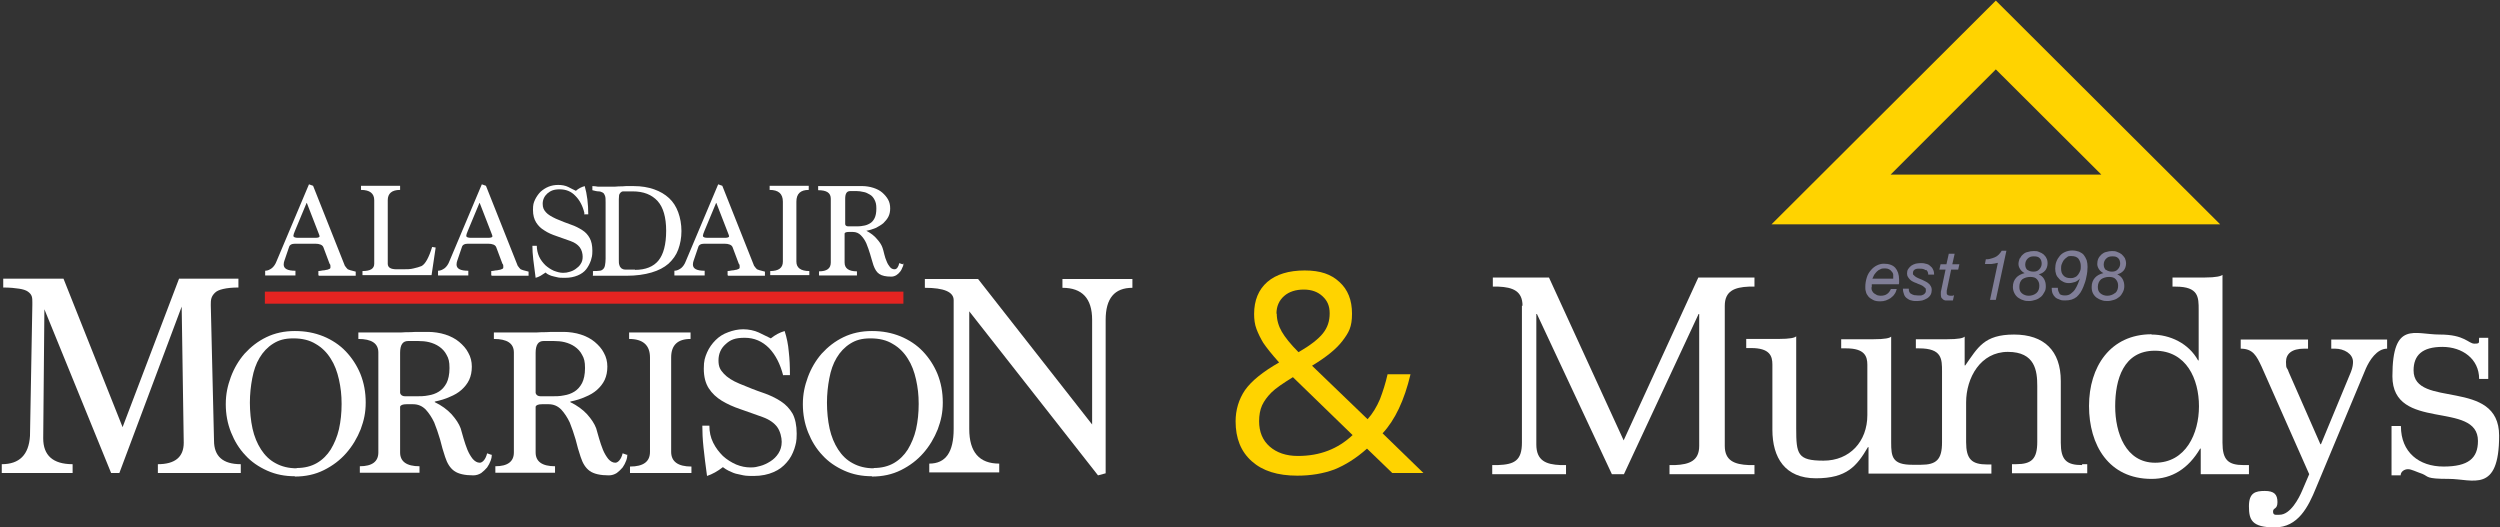 <svg xmlns="http://www.w3.org/2000/svg" id="Layer_1" data-name="Layer 1" viewBox="0 0 850.4 179.4"><rect x="0" y="0" width="850.4" height="179.4" fill="#333333" stroke="none"/><defs><style>      .cls-1 {        fill: #e52421;      }      .cls-1, .cls-2, .cls-3, .cls-4 {        stroke-width: 0px;      }      .cls-2 {        fill: #ffd300;      }      .cls-3 {        fill: #807e97;      }      .cls-4 {        fill: #fff;      }    </style></defs><path class="cls-2" d="M642.9,59.6l36-36,35.9,35.8h-71.9ZM678.9.2l-.8.8-75.5,75.3h21.3s131.3,0,131.3,0L678.9.2Z"></path><path class="cls-3" d="M716.4,91.8c.6.4,1.2.6,2,.6s1.5-.2,2-.8c.5-.5.8-1.2.8-1.9s-.2-1.5-.7-1.9c-.5-.5-1.1-.6-2-.6s-1.5.2-2.1.8c-.5.5-.8,1.2-.8,2s.3,1.5.8,1.9M719.5,99.7c.7-.6,1-1.5,1-2.5s-.3-1.6-.8-2.2c-.5-.6-1.3-.8-2.3-.8s-2,.3-2.7.8c-.7.6-1.1,1.5-1.1,2.6s.3,1.7.9,2.2c.6.5,1.4.8,2.3.8s1.9-.3,2.6-.9ZM713.8,87.9c.3-.6.7-1,1.1-1.4.5-.4,1-.7,1.6-.8.6-.2,1.3-.3,1.9-.3s1.2,0,1.8.3c.6.2,1.1.5,1.5.8.4.4.8.8,1.1,1.3.2.5.4,1.1.4,1.8,0,.9-.3,1.8-.8,2.4-.6.7-1.3,1.1-2.2,1.3h0c.8.4,1.4.9,1.8,1.6.4.7.6,1.5.6,2.4s-.2,1.5-.5,2.1c-.3.6-.7,1.2-1.2,1.6-.5.4-1.1.8-1.8,1-.7.2-1.4.4-2.1.4s-1.4,0-2.1-.3c-.7-.2-1.2-.5-1.8-.9-.5-.4-.9-.9-1.2-1.5-.3-.6-.4-1.3-.4-2.1,0-1.3.4-2.3,1.1-3.1.7-.8,1.7-1.3,2.9-1.6h0c-.6-.3-1.1-.7-1.5-1.3-.4-.6-.6-1.2-.6-1.8s.1-1.3.4-1.9ZM705.8,94.3c.5-.2.8-.5,1.1-.9.3-.4.5-.8.7-1.3.2-.5.2-1,.2-1.6,0-1-.3-1.8-.8-2.5-.5-.6-1.3-.9-2.4-.9s-1.1.1-1.5.4c-.4.3-.8.6-1.1,1-.3.4-.5.9-.7,1.4-.2.5-.2,1-.2,1.5,0,.9.2,1.7.8,2.3.5.6,1.3.9,2.3.9s1.1-.1,1.6-.3ZM700.5,99.9c.4.4,1,.6,1.9.6s1.5-.2,2-.6c.5-.4,1-.8,1.4-1.4.4-.6.7-1.2,1-1.9.3-.7.5-1.3.7-1.9h0c-.4.5-.9.9-1.6,1.2-.7.2-1.4.4-2.1.4s-1.3-.1-1.9-.4c-.6-.3-1.1-.6-1.5-1.1-.4-.4-.8-.9-1-1.5-.2-.6-.3-1.3-.3-1.9s.1-1.7.4-2.4c.3-.8.7-1.4,1.2-2,.5-.6,1.1-1,1.8-1.3.7-.3,1.5-.5,2.4-.5s1.7.2,2.3.4c.6.3,1.2.6,1.6,1.1.4.5.7,1.1,1,1.8.2.7.3,1.5.3,2.3s-.1,2.2-.4,3.4c-.2,1.2-.6,2.3-1,3.3-.3.7-.6,1.4-1,2-.4.6-.8,1-1.3,1.5-.5.4-1.1.7-1.7.9-.6.2-1.4.3-2.2.3s-1.3,0-1.9-.3c-.6-.2-1.1-.4-1.5-.8-.4-.4-.7-.8-.9-1.3-.2-.5-.3-1.2-.3-1.9h2.1c0,.8.2,1.4.6,1.9ZM689.7,91.8c.5.4,1.2.6,2,.6s1.5-.2,2-.8c.5-.5.8-1.2.8-1.9s-.2-1.5-.7-1.9c-.5-.5-1.1-.6-2-.6s-1.5.2-2.1.8c-.5.5-.8,1.2-.8,2s.3,1.5.8,1.9ZM692.7,99.7c.7-.6,1-1.5,1-2.5s-.3-1.6-.8-2.2c-.5-.6-1.3-.8-2.3-.8s-2,.3-2.7.8c-.7.6-1,1.5-1,2.6s.3,1.7.9,2.2c.6.5,1.4.8,2.3.8s1.9-.3,2.6-.9ZM687.1,87.9c.3-.6.6-1,1.1-1.4.4-.4,1-.7,1.6-.8.6-.2,1.3-.3,2-.3s1.2,0,1.8.3c.6.2,1.1.5,1.5.8.4.4.8.8,1,1.3.3.5.4,1.1.4,1.8,0,.9-.3,1.8-.8,2.4-.6.7-1.3,1.1-2.2,1.3h0c.8.4,1.4.9,1.8,1.6.4.7.6,1.5.6,2.4s-.1,1.5-.5,2.1c-.3.6-.7,1.2-1.2,1.6-.5.4-1.1.8-1.8,1-.7.2-1.4.4-2.1.4s-1.4,0-2.1-.3c-.7-.2-1.2-.5-1.8-.9-.5-.4-.9-.9-1.2-1.5-.3-.6-.5-1.3-.5-2.1,0-1.3.4-2.3,1.1-3.1.7-.8,1.7-1.3,2.9-1.6h0c-.6-.3-1.1-.7-1.5-1.3-.4-.6-.6-1.2-.6-1.8s.2-1.3.4-1.9ZM676.9,102.1l2.7-12.7c-.7.2-1.5.3-2.2.4-.7,0-1.4,0-2.2,0l.3-1.6c.5,0,1,0,1.6-.2.5-.1,1-.3,1.5-.5.5-.2.9-.5,1.3-.9.4-.4.7-.8,1-1.3h1.6l-3.6,16.7h-2.1ZM666.5,89.9l-.4,1.8h-2.4l-1.5,7.2c0,.1,0,.3,0,.4,0,.1,0,.2,0,.4,0,.3.1.5.4.7.3.1.5.2.9.2s.4,0,.6,0c.2,0,.4-.1.6-.2l-.4,1.8c-.2,0-.4,0-.7,0-.2,0-.5,0-.7,0-.4,0-.8,0-1.1,0-.3,0-.6-.2-.8-.3-.2-.2-.4-.4-.6-.6-.1-.3-.2-.6-.2-1s0-.3,0-.5c0-.1,0-.3,0-.5l1.6-7.6h-2.1l.4-1.8h2l.8-3.6h2l-.8,3.6h2.4ZM655,91.9c-.5-.4-1.1-.5-1.8-.5s-.6,0-.9,0c-.3,0-.6.1-.8.2-.2.1-.4.2-.6.5-.1.2-.2.4-.2.8s0,.5.3.7c.2.2.4.4.7.6.3.2.6.3,1,.5.4.2.8.3,1.2.5.4.2.8.4,1.2.6.4.2.7.4,1,.7.3.2.5.6.7.9.2.3.3.7.3,1.2s-.1,1.2-.4,1.7c-.3.5-.7.9-1.2,1.2-.5.3-1,.5-1.6.7-.6.1-1.2.2-1.8.2s-1.3,0-1.9-.2c-.6-.1-1.1-.4-1.5-.7-.4-.3-.8-.7-1-1.3-.2-.5-.4-1.2-.4-2h2c0,.4,0,.8.2,1.1.1.3.4.6.7.7.3.2.6.3,1,.4.4,0,.8.1,1.2.1s.7,0,1,0c.3,0,.6-.2.9-.3.3-.2.5-.4.6-.6.2-.2.2-.5.2-.9s0-.6-.3-.8c-.2-.2-.5-.4-.7-.6-.3-.2-.6-.3-1-.5-.4-.1-.8-.3-1.2-.5-.4-.1-.8-.3-1.2-.5-.4-.2-.7-.4-1-.7-.3-.3-.5-.6-.7-.9-.2-.3-.3-.7-.3-1.2s.1-1.1.4-1.5c.3-.4.6-.8,1-1.1.4-.3.9-.5,1.5-.7.5-.1,1.1-.2,1.7-.2s1.1,0,1.7.2c.6.1,1.1.3,1.5.7.4.3.8.7,1,1.2.3.5.4,1.1.4,1.8h-2c0-.7-.2-1.2-.7-1.6ZM644,93.5c0-.4-.2-.8-.5-1.1-.2-.3-.5-.6-.9-.8-.4-.2-.8-.3-1.4-.3s-1.1,0-1.6.3c-.5.2-.8.4-1.2.8-.3.3-.6.7-.9,1.1-.2.4-.4.9-.6,1.3h7.1c0-.4,0-.9,0-1.3ZM636.6,97.6c0,.5,0,.9.2,1.3.2.4.4.7.7.9.3.2.6.4,1,.6.4.1.8.2,1.2.2.9,0,1.7-.2,2.2-.6.6-.4,1-1,1.3-1.7h2c-.2.7-.4,1.3-.8,1.8-.3.5-.8.9-1.3,1.3-.5.3-1,.6-1.6.8-.6.2-1.2.3-1.9.3-1,0-1.8-.1-2.5-.5-.6-.3-1.2-.7-1.6-1.2-.4-.5-.7-1-.8-1.6-.2-.6-.2-1.1-.2-1.6,0-1.2.2-2.2.5-3.2.3-1,.8-1.8,1.4-2.5.6-.7,1.2-1.2,2-1.6.8-.4,1.6-.6,2.4-.6,1.8,0,3.1.5,3.9,1.4.8.9,1.3,2.3,1.3,4s0,.6,0,.9c0,.3,0,.5-.1.7h-9.2c0,.3,0,.7,0,1.1Z"></path><g><path class="cls-4" d="M517.9,104c0-5-3.3-6.3-8.2-6.5h-1.9v-3.1h19.1l25.4,55.4,25.4-55.4h19.1v3.1h-1.9c-4.9.2-8.2,1.5-8.2,6.5v47.7c0,5,3.3,6.3,8.2,6.5h1.9v3.1h-28.9v-3.1h1.9c4.9-.2,8.2-1.5,8.2-6.5v-44.9h-.2l-25.4,54.5h-4.1l-25.5-54.5h-.2v44.4c0,5.5,3.3,6.8,8.2,7h1.9v3.1h-25.1v-3.1h1.9c5.6-.2,8.2-1.5,8.2-7.6v-46.6Z"></path><path class="cls-4" d="M708.2,158.2c-5.3,0-7.2-1.8-7.2-7.6v-21c0-10.3-5.7-15.8-15.9-15.8s-12.3,4.4-16.6,10.5h-.2v-9.8c-.5.5-2,.9-6.1.9h-10.5v3.1h1.1c7.8,0,7.8,3.6,7.8,7.9v24.1c0,5.8-1.9,7.6-7.2,7.6h-2.9c-6.8,0-7.2-2.7-7.2-7.6v-36c-.5.5-2,.9-6.1.9h-10.9v3.1h1.7c6.3,0,7.2,2.7,7.2,5.6v17.1c0,9-6,15.5-14.9,15.5s-9.3-2.2-9.3-11.1v-31.2c-.5.5-2,.9-6.1.9h-10.9v3.1h1.7c6.3,0,7.2,2.7,7.2,5.6v22.2c0,9.5,4.3,16.5,14.8,16.5s13.9-4.1,17.7-10.6h.2v9h41.8v-3.1h-1.4c-5.3,0-7.2-1.8-7.2-7.6v-13.5c0-8.4,4.9-17.2,14.2-17.2s10,6.5,10,11.6v19c0,5.8-1.9,7.6-7.2,7.6h-1.4v3.1h25.6v-3.1h-1.7Z"></path><path class="cls-4" d="M731.8,113.8c6.4,0,12.7,3,15.9,8.8h.2v-17.2c0-4.3,0-7.9-7.8-7.9h-1.1v-3.1h10.9c4.1,0,5.6-.5,6.1-.9v57.1c0,5.8,1.9,7.6,7.2,7.6h1.8v3.1h-16.4v-8.7h-.2c-4,6.8-9.6,10.3-16.5,10.3-14.6,0-21.3-11.5-21.3-24.8s7.2-24.4,21.3-24.4ZM733.1,157.4c10.4,0,14.9-9.9,14.9-19.2s-4.3-18.9-15-18.9-13.5,9.8-13.5,18.9,3.6,19.2,13.6,19.2Z"></path><path class="cls-4" d="M762.2,115.5h22.9v3.1h-1.3c-4.3,0-6.2,1.8-6.2,4.5s.4,1.7.9,3.4l10.8,24.6h.2l10.2-24.6c.6-1.5.7-2.7.7-3.4,0-2.8-3.1-4.5-6.1-4.5h-1.3v-3.1h19v3.1c-3.5,0-6,4-7.2,6.7l-17,40.7c-2.6,6.4-6.1,13.4-14,13.4s-8.8-2.6-8.8-7.2,2.2-5.2,5.4-5.2,4.3,1.2,4.3,3.8-1.5,1.8-1.5,3.2,1,1.1,2.2,1.1c3.7,0,6.6-5.6,7.7-8.2l2.4-5.6-16.2-36.6c-1.7-3.6-2.9-6.1-7.1-6.1v-3.1Z"></path><path class="cls-4" d="M816.7,145c0,8.8,6.1,13.7,14.5,13.7s11.7-2.8,11.7-8.7c0-13.9-29.1-3-29.1-22s7.5-14.2,16.1-14.2,9.7,3.1,11.8,3.1,1.4-.4,1.6-2h3.1v14h-3.1c0-6.8-5.7-10.9-12.5-10.9s-9.8,2.8-9.8,8c0,13.1,29.1,2.4,29.1,22.2s-9,14.7-17.1,14.7-6.8-.8-9-1.7c-2.1-.7-3.7-1.6-4.9-1.6s-2.5.8-2.5,2.1h-3.1v-16.8h3.1Z"></path></g><g><path class="cls-4" d="M108.3,93.6v-1.4c.4,0,.9-.1,1.4-.2.5,0,.9-.1,1.3-.2.4,0,.7-.2,1-.3.3-.1.4-.3.4-.5,0-.1,0-.3,0-.5,0-.2,0-.5-.3-.8l-2.1-5.6c-.3-.8-1.3-1.2-2.8-1.2h-6.8c-1.2,0-1.9.4-2.1,1.2l-1.6,4.7c-.1.3-.2.7-.2,1.2,0,1.4,1.3,2.1,4,2.1v1.6h-10.3v-1.6c.9,0,1.6-.4,2.3-.9.6-.5,1.2-1.3,1.6-2.4l11-26.1,1.4.5,10.8,27.2c.4.6.8,1,1,1.2,0,0,.3.1.8.3.4.1,1.1.3,1.9.5v1.4h-12.5ZM104.3,69l-4,9.6c-.3.7-.5,1.3-.5,1.6,0,.5.6.7,1.7.7h5.8c.9,0,1.4-.2,1.4-.5s-.2-.7-.5-1.5l-3.8-9.8Z"></path><path class="cls-4" d="M123.3,93.6v-1.4c2.7,0,4-.8,4-2.5v-21.6c0-2.3-1.5-3.5-4.5-3.5v-1.4h13.3v1.4c-2.8,0-4.2,1.2-4.2,3.5v21.6c0,1.3,1,1.9,3,1.9h2.1c1.4,0,2.6,0,3.7-.3,1-.2,1.9-.5,2.7-.8,1.3-.7,2.5-2.9,3.6-6.5l1.2.2-1.4,9.4h-23.4Z"></path><path class="cls-4" d="M167.1,93.6v-1.4c.4,0,.9-.1,1.4-.2.5,0,.9-.1,1.3-.2.4,0,.7-.2,1-.3.3-.1.4-.3.4-.5,0-.1,0-.3,0-.5,0-.2,0-.5-.3-.8l-2.1-5.6c-.3-.8-1.3-1.2-2.8-1.2h-6.8c-1.2,0-1.9.4-2.1,1.2l-1.6,4.7c-.1.3-.2.7-.2,1.2,0,1.4,1.3,2.1,4,2.1v1.6h-10.3v-1.6c.9,0,1.6-.4,2.3-.9.6-.5,1.2-1.3,1.6-2.4l11-26.1,1.4.5,10.8,27.2c.4.6.8,1,1,1.2,0,0,.3.1.8.3.4.1,1.1.3,1.9.5v1.4h-12.5ZM163.1,69l-4,9.6c-.3.7-.5,1.3-.5,1.6,0,.5.6.7,1.7.7h5.8c.9,0,1.4-.2,1.4-.5s-.2-.7-.5-1.5l-3.8-9.8Z"></path><path class="cls-4" d="M198.8,72.5c-.6-2.5-1.6-4.4-3.1-5.9-1.4-1.5-3.2-2.2-5.3-2.2s-3.1.5-4.2,1.4c-1,.9-1.6,2.1-1.6,3.5s.4,2.1,1.1,2.9c.7.8,1.9,1.5,3.4,2.2,1.9.8,3.6,1.5,5.1,2,1.5.5,2.8,1.2,3.9,1.9,1.1.7,1.9,1.6,2.5,2.7.6,1.1.9,2.5.9,4.3s-.2,2.2-.5,3.3c-.4,1.1-.9,2.1-1.6,3-.7.9-1.7,1.6-2.9,2.1-1.2.5-2.6.8-4.2.8s-2,0-2.8-.2c-.8-.2-1.4-.3-2-.5-.5-.2-1-.4-1.3-.6-.3-.2-.5-.4-.6-.5-.6.4-1.2.8-1.7,1.1-.6.3-1.2.6-1.7.7-.3-2.3-.6-4.4-.8-6.2-.2-1.8-.3-3.3-.3-4.7h1.5c0,1.3.3,2.6.8,3.7.5,1.1,1.3,2.1,2.1,2.9.9.8,1.8,1.4,2.9,1.9,1.1.4,2.1.7,3.1.7s1.4-.1,2.1-.3c.8-.2,1.5-.5,2.2-1,.7-.5,1.3-1,1.7-1.7.5-.7.7-1.5.7-2.5s-.3-2.3-1-3.2c-.7-.9-1.7-1.6-3.1-2.1-1.7-.6-3.3-1.2-4.8-1.7-1.5-.5-2.9-1.1-4.1-1.9-1.2-.7-2.1-1.6-2.8-2.7-.7-1.1-1.1-2.5-1.1-4.3s.2-2.4.7-3.5c.5-1,1.1-1.9,1.9-2.7.8-.7,1.7-1.3,2.7-1.7,1-.4,2.1-.6,3.3-.6s2.4.2,3.4.7c.9.5,1.8.9,2.6,1.3.9-.8,1.9-1.3,3-1.6.4,1.4.7,2.9.9,4.5.2,1.6.3,3.3.3,5.1h-1.4Z"></path><path class="cls-4" d="M201.7,93.6v-1.4c.9,0,1.6,0,2.2-.1.6,0,1-.3,1.3-.6.3-.3.5-.7.6-1.3.1-.6.2-1.3.2-2.2v-19c0-1.1,0-1.9-.2-2.4-.2-.5-.4-.9-.8-1.1-.4-.2-.8-.4-1.4-.4-.6,0-1.3-.2-2.1-.4v-1.4c.6,0,1.3.1,1.9.2.7,0,1.4,0,2.1,0s1.8,0,2.6,0c.8,0,1.6,0,2.4-.1.8,0,1.6,0,2.4-.1.8,0,1.7,0,2.7,0,2.6,0,4.9.4,6.9,1.1,2,.7,3.7,1.7,5.1,3,1.4,1.3,2.4,2.9,3.1,4.8.7,1.9,1.1,4.1,1.1,6.4s-.4,4.4-1.1,6.3c-.7,1.9-1.8,3.4-3.3,4.8-1.5,1.3-3.4,2.3-5.8,3-2.4.7-5.2,1.1-8.5,1.1h-11.5ZM216,91.8c3.6,0,6.3-1.1,8-3.2s2.6-5.5,2.6-10.1-1-8-2.9-10.1c-2-2.2-4.8-3.3-8.5-3.3h-1.8c-.5,0-1,0-1.4,0-.4,0-.7.2-.9.4-.2.2-.4.5-.5.8,0,.4-.1.9-.1,1.5v20.5c0,.8,0,1.5.2,1.9.1.5.4.8.7,1.1.3.2.7.4,1.3.4.5,0,1.2,0,1.9,0h1.4Z"></path><path class="cls-4" d="M247.5,93.6v-1.4c.4,0,.9-.1,1.4-.2.5,0,.9-.1,1.3-.2.4,0,.7-.2,1-.3.3-.1.4-.3.4-.5,0-.1,0-.3,0-.5,0-.2,0-.5-.3-.8l-2.1-5.6c-.3-.8-1.3-1.2-2.8-1.2h-6.8c-1.2,0-1.9.4-2.1,1.2l-1.6,4.7c-.1.3-.2.7-.2,1.2,0,1.4,1.3,2.1,4,2.1v1.6h-10.3v-1.6c.9,0,1.6-.4,2.3-.9.6-.5,1.2-1.3,1.6-2.4l11-26.1,1.4.5,10.8,27.2c.4.6.8,1,1,1.2,0,0,.3.1.8.3.4.1,1.1.3,1.9.5v1.4h-12.5ZM243.6,69l-4,9.6c-.3.7-.5,1.3-.5,1.6,0,.5.6.7,1.7.7h5.8c.9,0,1.4-.2,1.4-.5s-.2-.7-.5-1.5l-3.8-9.8Z"></path><path class="cls-4" d="M262,93.6v-1.4c2.9,0,4.3-1.1,4.3-3.2v-20.4c0-2.7-1.5-4-4.5-4v-1.4h13.3v1.4c-2.8,0-4.2,1.3-4.2,4v20.4c0,2.1,1.5,3.2,4.4,3.2v1.4h-13.3Z"></path><path class="cls-4" d="M307.3,89.6c0,.4,0,.8-.3,1.3-.2.5-.4,1-.8,1.5-.4.5-.8.9-1.3,1.2-.5.3-1.1.5-1.7.5-1.9,0-3.2-.3-4.1-.9-.9-.6-1.5-1.6-2-3-.4-1.2-.7-2.4-1.1-3.7-.4-1.3-.8-2.5-1.3-3.7-.5-1.1-1.1-2-1.9-2.8-.7-.7-1.6-1.1-2.7-1.1h-1.4c-.8,0-1.3.2-1.4.5v9.9c0,2,1.4,3,4.2,3v1.4h-12.9v-1.4c2.7,0,4-1,4-3v-21.7c0-2-1.4-2.9-4.3-2.9v-1.4h5.7c1,0,1.9,0,2.6,0,.7,0,1.4,0,2,0,.7,0,1.4,0,2.1,0,.7,0,1.7,0,2.7,0s2.5.2,3.7.6c1.2.4,2.2.9,3,1.6.8.7,1.5,1.5,2,2.4.5.9.7,1.9.7,3s-.2,2-.6,2.8c-.4.8-1,1.5-1.7,2.2-.7.6-1.6,1.1-2.5,1.6-1,.4-2.1.8-3.3,1h0c1.5.8,2.7,1.7,3.6,2.8,1,1.1,1.6,2.1,1.9,3,.2.6.4,1.3.6,2.2.2.9.5,1.7.8,2.4.3.8.7,1.4,1.1,1.9.4.5.9.8,1.6.8s1.3-.7,1.6-2.1l1.1.4ZM290.9,77c.9,0,1.8,0,2.7-.2.9-.1,1.6-.4,2.3-.8.7-.4,1.2-1,1.6-1.8.4-.8.6-1.9.6-3.3s-.2-2.1-.6-2.9c-.4-.8-.9-1.4-1.6-1.8-.7-.4-1.4-.8-2.2-.9-.8-.2-1.6-.3-2.3-.3h-2.2c-1.2,0-1.7.9-1.7,2.6v8.7c.1.5.5.7,1.1.7h2.4Z"></path></g><path class="cls-4" d="M53.7,160.9v-3c5.8,0,8.8-2.4,8.8-7.3l-.7-46.3-21.2,56.6h-2.8l-22.7-55.7-.4,43.9c0,5.8,3.3,8.8,10,8.8v3H.6v-3c6,0,9.2-3.2,9.6-9.6l.8-44.5v-1c0-.7,0-1.4-.2-2-.2-.6-.6-1.1-1.3-1.6-.7-.5-1.7-.8-3-1-1.3-.2-3.1-.4-5.4-.4v-3h20.5l20.1,50.5,19.2-50.5h20.2v3c-2.2,0-3.9.2-5.2.5-1.3.3-2.2.7-2.8,1.3-.6.6-1,1.2-1.2,1.9-.2.7-.2,1.5-.2,2.3l1.1,46.1c0,5.3,3,8,9.1,8v3h-28.1Z"></path><path class="cls-4" d="M100.3,162c-3.4,0-6.5-.6-9.4-1.9-2.9-1.3-5.4-3-7.4-5.2-2.1-2.2-3.7-4.8-4.9-7.8-1.2-3-1.8-6.2-1.8-9.6s.6-6.2,1.7-9.2c1.1-3,2.7-5.7,4.7-8,2.1-2.3,4.5-4.2,7.4-5.6,2.9-1.4,6.1-2.1,9.7-2.1s6.7.6,9.7,1.8c2.9,1.2,5.5,2.9,7.6,5.1,2.1,2.2,3.8,4.8,5,7.7,1.2,3,1.8,6.2,1.8,9.7s-.6,6.1-1.7,9.1c-1.2,3-2.8,5.7-4.9,8.1-2.1,2.4-4.6,4.3-7.6,5.8-3,1.5-6.3,2.2-9.9,2.2ZM100.9,159.2c2.7,0,5-.6,6.9-1.7,1.9-1.1,3.5-2.7,4.7-4.6,1.2-2,2.2-4.3,2.8-6.9.6-2.7.9-5.5.9-8.6s-.3-5.6-.9-8.3c-.6-2.7-1.5-5.1-2.8-7.1-1.3-2.1-3-3.8-5.1-5-2.1-1.3-4.6-1.9-7.6-1.9s-5,.6-6.9,1.8c-1.9,1.2-3.4,2.8-4.6,4.8-1.2,2-2,4.3-2.5,7-.5,2.6-.8,5.4-.8,8.3s.3,6.1.9,8.8c.6,2.7,1.6,5.1,2.9,7.1,1.3,2,2.9,3.6,5,4.7,2,1.1,4.4,1.7,7.1,1.7Z"></path><path class="cls-4" d="M167.3,154.6c0,.6-.1,1.3-.4,2.1-.3.8-.7,1.6-1.2,2.3-.6.7-1.2,1.3-2,1.9-.8.5-1.7.8-2.7.8-2.9,0-5.1-.5-6.5-1.5-1.4-1-2.4-2.6-3.1-4.8-.6-1.8-1.2-3.8-1.7-5.9-.6-2.1-1.3-4-2-5.8-.8-1.7-1.8-3.2-2.9-4.4-1.2-1.2-2.6-1.8-4.3-1.8h-2.2c-1.3,0-2,.3-2.2.8v15.6c0,3.1,2.2,4.7,6.6,4.7v2.2h-20.3v-2.2c4.2,0,6.3-1.6,6.3-4.7v-34c0-3.1-2.3-4.6-6.8-4.6v-2.2h9c1.6,0,2.9,0,4,0,1.1,0,2.2,0,3.2-.1,1,0,2.1,0,3.3-.1,1.2,0,2.6,0,4.3,0s4,.3,5.8.9c1.8.6,3.4,1.4,4.7,2.5,1.3,1.1,2.4,2.3,3.1,3.7.8,1.4,1.2,3,1.2,4.7s-.3,3.2-.9,4.5c-.6,1.3-1.5,2.4-2.6,3.4-1.1,1-2.5,1.8-4,2.4-1.5.7-3.2,1.2-5.1,1.6v.2c2.3,1.1,4.2,2.5,5.7,4.1,1.5,1.7,2.5,3.2,3.1,4.8.3,1,.6,2.1,1,3.5.4,1.3.8,2.6,1.3,3.8.5,1.2,1.1,2.2,1.8,3.1.7.8,1.5,1.3,2.4,1.3s2-1.1,2.5-3.2l1.7.6ZM141.5,134.8c1.4,0,2.8,0,4.2-.3,1.3-.2,2.5-.6,3.6-1.3,1.1-.7,1.9-1.6,2.6-2.9.6-1.2,1-2.9,1-5.1s-.3-3.3-1-4.5c-.6-1.2-1.5-2.1-2.5-2.8-1-.7-2.2-1.2-3.4-1.5-1.2-.3-2.5-.4-3.7-.4h-3.5c-1.8,0-2.7,1.3-2.7,4v13.7c.2.7.8,1.1,1.7,1.1h3.7Z"></path><path class="cls-4" d="M213.4,154.6c0,.6-.1,1.3-.4,2.1-.3.8-.7,1.6-1.2,2.3-.6.7-1.2,1.3-2,1.9-.8.5-1.7.8-2.7.8-2.9,0-5.1-.5-6.5-1.5-1.4-1-2.4-2.6-3.1-4.8-.6-1.8-1.2-3.8-1.7-5.9-.6-2.1-1.3-4-2-5.8-.8-1.7-1.8-3.2-2.9-4.4-1.2-1.2-2.6-1.8-4.3-1.8h-2.2c-1.3,0-2,.3-2.2.8v15.6c0,3.1,2.2,4.7,6.6,4.7v2.2h-20.3v-2.2c4.2,0,6.3-1.6,6.3-4.7v-34c0-3.1-2.3-4.6-6.8-4.6v-2.2h9c1.6,0,2.9,0,4,0,1.1,0,2.2,0,3.2-.1,1,0,2.1,0,3.3-.1,1.2,0,2.6,0,4.3,0s4,.3,5.8.9c1.8.6,3.4,1.4,4.7,2.5,1.3,1.1,2.4,2.3,3.1,3.7.8,1.4,1.2,3,1.2,4.7s-.3,3.2-.9,4.5c-.6,1.3-1.5,2.4-2.6,3.4-1.1,1-2.5,1.8-4,2.4-1.5.7-3.2,1.2-5.1,1.6v.2c2.3,1.1,4.2,2.5,5.7,4.1,1.5,1.7,2.5,3.2,3.1,4.8.3,1,.6,2.1,1,3.5.4,1.3.8,2.6,1.3,3.8.5,1.2,1.1,2.2,1.8,3.1.7.8,1.5,1.3,2.4,1.3s2-1.1,2.5-3.2l1.7.6ZM187.6,134.8c1.4,0,2.8,0,4.2-.3,1.3-.2,2.5-.6,3.6-1.3,1.1-.7,1.9-1.6,2.6-2.9.6-1.2,1-2.9,1-5.1s-.3-3.3-1-4.5c-.6-1.2-1.5-2.1-2.5-2.8-1-.7-2.2-1.2-3.4-1.5-1.2-.3-2.5-.4-3.7-.4h-3.5c-1.8,0-2.7,1.3-2.7,4v13.7c.2.7.8,1.1,1.7,1.1h3.7Z"></path><path class="cls-4" d="M214.3,160.9v-2.2c4.6,0,6.8-1.7,6.8-5v-32.1c0-4.2-2.4-6.3-7.1-6.3v-2.2h20.9v2.2c-4.4,0-6.6,2.1-6.6,6.3v32.1c0,3.3,2.3,5,6.9,5v2.2h-20.9Z"></path><path class="cls-4" d="M266.4,127.7c-1-3.9-2.6-7-4.8-9.3-2.3-2.3-5-3.5-8.3-3.5s-4.9.7-6.5,2.2c-1.6,1.4-2.4,3.3-2.4,5.5s.6,3.2,1.8,4.5c1.2,1.3,2.9,2.4,5.3,3.4,2.9,1.2,5.6,2.3,8,3.1,2.4.8,4.4,1.8,6.1,2.9,1.7,1.1,3,2.5,4,4.2.9,1.7,1.4,4,1.4,6.8s-.3,3.5-.8,5.2c-.6,1.7-1.4,3.3-2.6,4.6-1.2,1.4-2.6,2.5-4.5,3.3-1.8.8-4.1,1.3-6.7,1.3s-3.1-.1-4.4-.4c-1.2-.2-2.3-.5-3.1-.9-.8-.3-1.5-.7-2-1-.5-.3-.8-.6-1-.7-.9.7-1.8,1.3-2.7,1.8-.9.5-1.8.9-2.7,1.2-.5-3.6-.9-6.9-1.2-9.7-.3-2.8-.4-5.3-.4-7.4h2.4c0,2.1.4,4,1.3,5.8.9,1.8,2,3.2,3.3,4.5,1.3,1.2,2.9,2.2,4.5,2.9,1.7.7,3.3,1,4.9,1s2.1-.2,3.3-.5c1.2-.3,2.4-.9,3.5-1.6,1.1-.7,2-1.6,2.7-2.7.7-1.1,1.1-2.4,1.1-3.9s-.5-3.6-1.5-5c-1-1.4-2.7-2.6-4.9-3.4-2.6-1-5.2-1.8-7.6-2.7-2.4-.8-4.6-1.8-6.4-2.9-1.8-1.1-3.3-2.5-4.4-4.2-1.1-1.7-1.7-3.9-1.7-6.7s.4-3.8,1.1-5.5c.7-1.6,1.7-3,2.9-4.2,1.2-1.2,2.6-2.1,4.3-2.7,1.6-.6,3.3-1,5.1-1s3.8.4,5.3,1.1c1.5.7,2.8,1.4,4.1,2,1.5-1.2,3-2,4.7-2.5.7,2.2,1.2,4.5,1.4,7,.3,2.5.4,5.1.4,8h-2.2Z"></path><path class="cls-4" d="M296.6,162c-3.4,0-6.5-.6-9.4-1.9-2.9-1.3-5.4-3-7.4-5.2-2.1-2.2-3.7-4.8-4.9-7.8-1.2-3-1.8-6.2-1.8-9.6s.6-6.2,1.7-9.2c1.1-3,2.7-5.7,4.7-8,2.1-2.3,4.5-4.2,7.4-5.6,2.9-1.4,6.1-2.1,9.7-2.1s6.7.6,9.7,1.8c2.9,1.2,5.5,2.9,7.6,5.1,2.1,2.2,3.8,4.8,5,7.7,1.2,3,1.8,6.2,1.8,9.7s-.6,6.1-1.7,9.1c-1.2,3-2.8,5.7-4.9,8.1-2.1,2.4-4.6,4.3-7.6,5.8-3,1.5-6.3,2.2-9.9,2.2ZM297.2,159.2c2.7,0,5-.6,6.9-1.7,1.9-1.1,3.5-2.7,4.7-4.6,1.2-2,2.2-4.3,2.8-6.9.6-2.7.9-5.5.9-8.6s-.3-5.6-.9-8.3c-.6-2.7-1.5-5.1-2.8-7.1-1.3-2.1-3-3.8-5.1-5-2.1-1.3-4.6-1.9-7.6-1.9s-5,.6-6.9,1.8c-1.9,1.2-3.4,2.8-4.6,4.8-1.2,2-2,4.3-2.5,7-.5,2.6-.8,5.4-.8,8.3s.3,6.1.9,8.8c.6,2.7,1.6,5.1,2.9,7.1,1.3,2,2.9,3.6,5,4.7,2,1.1,4.4,1.7,7.1,1.7Z"></path><path class="cls-4" d="M373.5,161.7l-43.8-55.8v40c0,7.9,3.4,11.8,10.2,11.8v3h-23.8v-3c5.6,0,8.3-3.9,8.3-11.8v-43.8c0-2.8-3.3-4.2-9.8-4.2v-3h18.1l38.8,49.5v-35.6c0-7.3-3.4-10.9-10.1-10.9v-3h23.8v3c-6.1,0-9.1,3.6-9.1,10.9v52.2l-2.6.7Z"></path><rect class="cls-1" x="90.1" y="99.2" width="217.2" height="4.1"></rect><path class="cls-2" d="M420.3,143.4c0-4,1.1-7.6,3.2-10.7,2.2-3.1,6-6.2,11.6-9.4-2.6-2.9-4.4-5.2-5.4-6.7-.9-1.5-1.7-3.1-2.3-4.7-.6-1.6-.8-3.3-.8-5.1,0-4.6,1.5-8.3,4.5-10.9,3-2.6,7.3-3.9,12.7-3.9s9,1.3,11.8,3.9c2.9,2.6,4.3,6.2,4.3,10.8s-1.1,6.4-3.2,9.2c-2.1,2.8-5.6,5.6-10.4,8.5l18.9,18.2c1.7-1.9,3.1-4.2,4.2-6.8,1-2.6,1.9-5.4,2.6-8.5h7.8c-2.1,8.9-5.3,15.6-9.5,20.1l13.9,13.5h-10.6l-8.6-8.3c-3.7,3.3-7.4,5.6-11.1,7.1-3.8,1.4-8,2.1-12.6,2.1-6.7,0-11.8-1.6-15.5-4.9-3.7-3.3-5.5-7.8-5.5-13.6ZM441.5,155.1c7.5,0,13.6-2.4,18.6-7.1l-20.3-19.7c-3.4,2.1-5.9,3.8-7.3,5.2-1.4,1.4-2.5,2.9-3.2,4.4-.7,1.6-1,3.4-1,5.4,0,3.6,1.2,6.5,3.6,8.6,2.4,2.1,5.6,3.2,9.6,3.2ZM434.3,106.7c0,2.1.6,4.2,1.7,6.1,1.1,1.9,3,4.3,5.7,7,4-2.3,6.8-4.5,8.3-6.4,1.6-2,2.3-4.2,2.3-6.8s-.8-4.3-2.4-5.8c-1.6-1.5-3.7-2.3-6.4-2.3s-5,.7-6.7,2.2c-1.7,1.5-2.6,3.5-2.6,6Z"></path></svg>